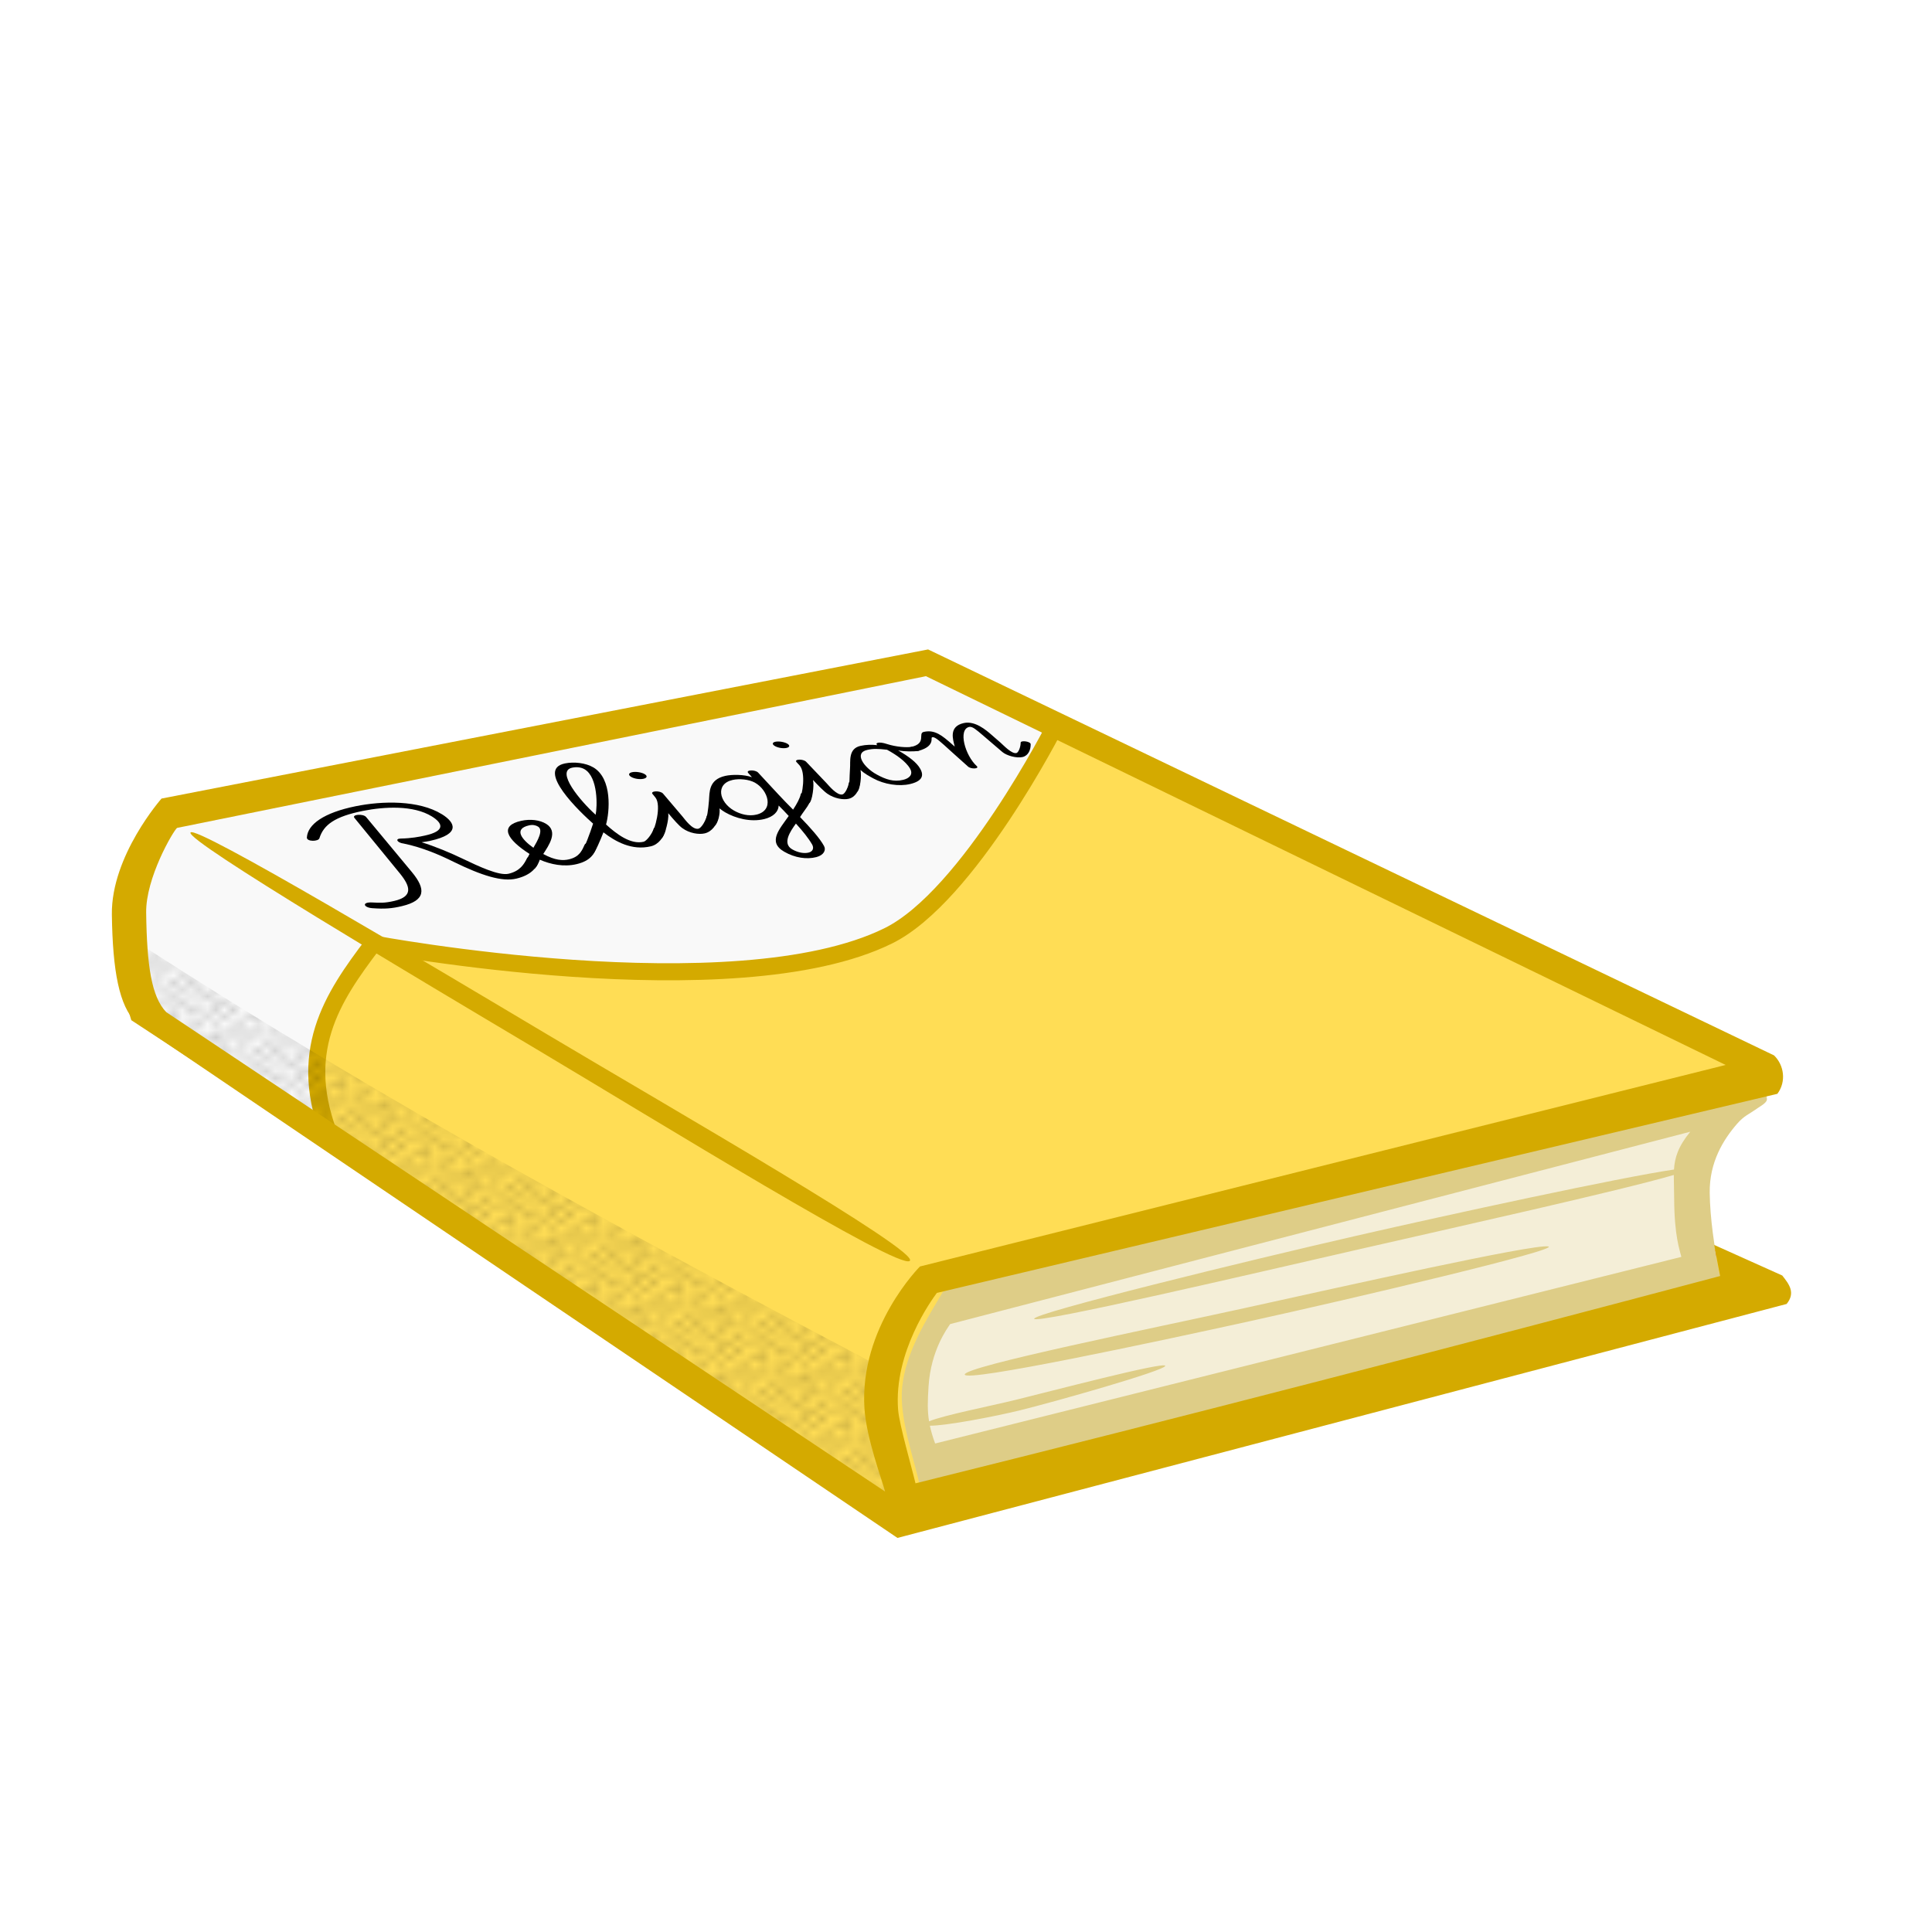 <?xml version="1.0" encoding="UTF-8" standalone="no"?>
<!-- Created with Inkscape (http://www.inkscape.org/) -->

<svg
   width="30mm"
   height="30mm"
   viewBox="0 0 106.299 106.299"
   id="svg2"
   version="1.1"
   inkscape:version="1.1 (c4e8f9ed74, 2021-05-24)"
   sodipodi:docname="Buch-Religion.svg"
   xmlns:inkscape="http://www.inkscape.org/namespaces/inkscape"
   xmlns:sodipodi="http://sodipodi.sourceforge.net/DTD/sodipodi-0.dtd"
   xmlns:xlink="http://www.w3.org/1999/xlink"
   xmlns="http://www.w3.org/2000/svg"
   xmlns:svg="http://www.w3.org/2000/svg"
   xmlns:rdf="http://www.w3.org/1999/02/22-rdf-syntax-ns#"
   xmlns:cc="http://creativecommons.org/ns#"
   xmlns:dc="http://purl.org/dc/elements/1.1/">
  <title
     id="title4138">books - coloured</title>
  <defs
     id="defs4">
    <inkscape:path-effect
       effect="perspective-envelope"
       up_left_point="23.017,11.51"
       up_right_point="60.415,3.863"
       down_left_point="33.588,18.467"
       down_right_point="70.223,8.967"
       id="path-effect53657"
       is_visible="true"
       lpeversion="1"
       deform_type="perspective"
       horizontal_mirror="false"
       vertical_mirror="false"
       overflow_perspective="false" />
    <inkscape:path-effect
       effect="perspective-envelope"
       up_left_point="6.286,21.042"
       up_right_point="44.903,13.128"
       down_left_point="14.694,26.209"
       down_right_point="50.661,16.037"
       id="path-effect34913"
       is_visible="true"
       lpeversion="1"
       deform_type="perspective"
       horizontal_mirror="false"
       vertical_mirror="false"
       overflow_perspective="false" />
    <inkscape:path-effect
       effect="perspective-envelope"
       up_left_point="29.283,12.204"
       up_right_point="65.575,4.515"
       down_left_point="36.271,16.664"
       down_right_point="71.731,8.208"
       id="path-effect18411"
       is_visible="true"
       lpeversion="1"
       deform_type="perspective"
       horizontal_mirror="false"
       vertical_mirror="false"
       overflow_perspective="false" />
    <inkscape:path-effect
       effect="perspective-envelope"
       up_left_point="23.571,16.787"
       up_right_point="60.121,8.604"
       down_left_point="30.42,21.258"
       down_right_point="65.832,12.423"
       id="path-effect11032"
       is_visible="true"
       lpeversion="1"
       deform_type="perspective"
       horizontal_mirror="false"
       vertical_mirror="false"
       overflow_perspective="false" />
    <pattern
       inkscape:collect="always"
       xlink:href="#Polkadots-large"
       id="pattern5808"
       patternTransform="matrix(0.463,0,0,0.375,-3.055,31.424)" />
    <pattern
       inkscape:stockid="Polka dots, large"
       id="Polkadots-large"
       patternTransform="translate(0,0) scale(10,10)"
       height="10"
       width="10"
       patternUnits="userSpaceOnUse"
       inkscape:collect="always">
      <circle
         id="circle5498"
         r="0.45"
         cy="0.810"
         cx="2.567"
         style="fill:black;stroke:none" />
      <circle
         id="circle5500"
         r="0.45"
         cy="2.33"
         cx="3.048"
         style="fill:black;stroke:none" />
      <circle
         id="circle5502"
         r="0.45"
         cy="2.415"
         cx="4.418"
         style="fill:black;stroke:none" />
      <circle
         id="circle5504"
         r="0.45"
         cy="3.029"
         cx="1.844"
         style="fill:black;stroke:none" />
      <circle
         id="circle5506"
         r="0.45"
         cy="1.363"
         cx="6.08"
         style="fill:black;stroke:none" />
      <circle
         id="circle5508"
         r="0.45"
         cy="4.413"
         cx="5.819"
         style="fill:black;stroke:none" />
      <circle
         id="circle5510"
         r="0.45"
         cy="4.048"
         cx="4.305"
         style="fill:black;stroke:none" />
      <circle
         id="circle5512"
         r="0.45"
         cy="3.045"
         cx="5.541"
         style="fill:black;stroke:none" />
      <circle
         id="circle5514"
         r="0.45"
         cy="5.527"
         cx="4.785"
         style="fill:black;stroke:none" />
      <circle
         id="circle5516"
         r="0.45"
         cy="5.184"
         cx="2.667"
         style="fill:black;stroke:none" />
      <circle
         id="circle5518"
         r="0.45"
         cy="1.448"
         cx="7.965"
         style="fill:black;stroke:none" />
      <circle
         id="circle5520"
         r="0.45"
         cy="5.049"
         cx="7.047"
         style="fill:black;stroke:none" />
      <circle
         id="circle5522"
         r="0.45"
         cy="0.895"
         cx="4.340"
         style="fill:black;stroke:none" />
      <circle
         id="circle5524"
         r="0.45"
         cy="0.340"
         cx="7.125"
         style="fill:black;stroke:none" />
      <circle
         id="circle5526"
         r="0.45"
         cy="1.049"
         cx="9.553"
         style="fill:black;stroke:none" />
      <circle
         id="circle5528"
         r="0.45"
         cy="2.689"
         cx="7.006"
         style="fill:black;stroke:none" />
      <circle
         id="circle5530"
         r="0.45"
         cy="2.689"
         cx="8.909"
         style="fill:black;stroke:none" />
      <circle
         id="circle5532"
         r="0.45"
         cy="4.407"
         cx="9.315"
         style="fill:black;stroke:none" />
      <circle
         id="circle5534"
         r="0.45"
         cy="3.870"
         cx="7.820"
         style="fill:black;stroke:none" />
      <circle
         id="circle5536"
         r="0.45"
         cy="5.948"
         cx="8.270"
         style="fill:black;stroke:none" />
      <circle
         id="circle5538"
         r="0.45"
         cy="7.428"
         cx="7.973"
         style="fill:black;stroke:none" />
      <circle
         id="circle5540"
         r="0.45"
         cy="8.072"
         cx="9.342"
         style="fill:black;stroke:none" />
      <circle
         id="circle5542"
         r="0.45"
         cy="9.315"
         cx="8.206"
         style="fill:black;stroke:none" />
      <circle
         id="circle5544"
         r="0.45"
         cy="9.475"
         cx="9.682"
         style="fill:black;stroke:none" />
      <circle
         id="circle5546"
         r="0.45"
         cy="6.186"
         cx="9.688"
         style="fill:black;stroke:none" />
      <circle
         id="circle5548"
         r="0.45"
         cy="6.296"
         cx="3.379"
         style="fill:black;stroke:none" />
      <circle
         id="circle5550"
         r="0.45"
         cy="8.204"
         cx="2.871"
         style="fill:black;stroke:none" />
      <circle
         id="circle5552"
         r="0.45"
         cy="8.719"
         cx="4.59"
         style="fill:black;stroke:none" />
      <circle
         id="circle5554"
         r="0.45"
         cy="9.671"
         cx="3.181"
         style="fill:black;stroke:none" />
      <circle
         id="circle5556"
         r="0.45"
         cy="7.315"
         cx="5.734"
         style="fill:black;stroke:none" />
      <circle
         id="circle5558"
         r="0.45"
         cy="6.513"
         cx="6.707"
         style="fill:black;stroke:none" />
      <circle
         id="circle5560"
         r="0.45"
         cy="9.670"
         cx="5.730"
         style="fill:black;stroke:none" />
      <circle
         id="circle5562"
         r="0.45"
         cy="8.373"
         cx="6.535"
         style="fill:black;stroke:none" />
      <circle
         id="circle5564"
         r="0.45"
         cy="7.154"
         cx="4.37"
         style="fill:black;stroke:none" />
      <circle
         id="circle5566"
         r="0.45"
         cy="7.25"
         cx="0.622"
         style="fill:black;stroke:none" />
      <circle
         id="circle5568"
         r="0.45"
         cy="5.679"
         cx="0.831"
         style="fill:black;stroke:none" />
      <circle
         id="circle5570"
         r="0.45"
         cy="8.519"
         cx="1.257"
         style="fill:black;stroke:none" />
      <circle
         id="circle5572"
         r="0.45"
         cy="6.877"
         cx="1.989"
         style="fill:black;stroke:none" />
      <circle
         id="circle5574"
         r="0.45"
         cy="3.181"
         cx="0.374"
         style="fill:black;stroke:none" />
      <circle
         id="circle5576"
         r="0.45"
         cy="1.664"
         cx="1.166"
         style="fill:black;stroke:none" />
      <circle
         id="circle5578"
         r="0.45"
         cy="0.093"
         cx="1.151"
         style="fill:black;stroke:none" />
      <circle
         id="circle5580"
         r="0.45"
         cy="10.093"
         cx="1.151"
         style="fill:black;stroke:none" />
      <circle
         id="circle5582"
         r="0.45"
         cy="4.451"
         cx="1.302"
         style="fill:black;stroke:none" />
      <circle
         id="circle5584"
         r="0.45"
         cy="3.763"
         cx="3.047"
         style="fill:black;stroke:none" />
    </pattern>
  </defs>
  <sodipodi:namedview
     id="base"
     pagecolor="#ffffff"
     bordercolor="#666666"
     borderopacity="1.0"
     inkscape:pageopacity="0.0"
     inkscape:pageshadow="2"
     inkscape:zoom="8.8805924"
     inkscape:cx="53.149607"
     inkscape:cy="53.149607"
     inkscape:document-units="mm"
     inkscape:current-layer="layer2"
     showgrid="false"
     borderlayer="true"
     inkscape:window-width="1773"
     inkscape:window-height="1299"
     inkscape:window-x="469"
     inkscape:window-y="44"
     inkscape:window-maximized="0"
     inkscape:snap-global="false"
     showguides="false"
     fit-margin-top="1"
     fit-margin-right="1"
     fit-margin-bottom="1"
     fit-margin-left="1"
     inkscape:pagecheckerboard="0" />
  <g
     inkscape:groupmode="layer"
     id="layer2"
     inkscape:label="Ebene 2"
     transform="translate(-1.034,-1.543)">
    <g
       id="g1669">
      <path
         sodipodi:nodetypes="ccccccccc"
         inkscape:connector-curvature="0"
         id="path4323"
         d="M 51.922,37.844 10.91,45.976 C 7.911,48.874 6.843,52.508 8.789,57.29 l 41.631,27.754 48.348,-12.198 -4.243,-3.005 -0.354,-4.596 3.889,-5.303 z"
         style="fill:#ffdd55;fill-rule:evenodd;stroke:#ff6600;stroke-width:0.291;stroke-linecap:butt;stroke-linejoin:miter;stroke-miterlimit:4;stroke-dasharray:none;stroke-opacity:1" />
      <path
         style="fill:#f9f9f9;stroke:#d4aa00;stroke-width:0.938px;stroke-linecap:butt;stroke-linejoin:miter;stroke-opacity:1"
         d="m 19.3,64.359 c -2.045,-4.914 0.024,-7.937 2.257,-10.884 0,0 19.866,3.733 28.345,-0.44 4.42,-2.175 9.197,-11.568 9.197,-11.568 l -7.007,-3.503 -41.798,8.437 c 0,0 -2.239,3.608 -2.502,5.651 -0.229,1.783 0.865,5.323 0.865,5.323 z"
         id="path1256"
         sodipodi:nodetypes="ccscccscc" />
      <path
         sodipodi:nodetypes="cccccc"
         inkscape:connector-curvature="0"
         id="path4327"
         d="M 8.612,53.401 C 22.224,62.219 35.836,69.538 49.447,76.735 L 51.127,84.867 48.298,83.983 8.435,57.024 Z"
         style="opacity:0.283;fill:url(#pattern5808);fill-opacity:1;fill-rule:evenodd;stroke:none;stroke-width:0.291;stroke-linecap:butt;stroke-linejoin:miter;stroke-miterlimit:4;stroke-dasharray:none;stroke-opacity:1" />
      <path
         sodipodi:nodetypes="cccccc"
         inkscape:connector-curvature="0"
         id="path6264"
         d="M 53.094,73.446 95.609,62.839 c -1.828,4.034 -1.04,5.779 -1.149,8.309 L 52.033,82.462 51.238,78.484 Z"
         style="fill:#f4eed7;fill-rule:evenodd;stroke:#000000;stroke-width:0.291;stroke-linecap:butt;stroke-linejoin:miter;stroke-miterlimit:4;stroke-dasharray:none;stroke-opacity:1" />
      <path
         sodipodi:nodetypes="cccsccsssccscsssscscccscscsccssscss"
         inkscape:connector-curvature="0"
         id="path4179"
         d="m 97.913,61.623 c -0.139,0.016 -0.289,0.084 -0.367,0.104 L 52.935,72.584 c -1.035,1.718 -2.066,3.419 -2.262,5.264 -0.184,1.733 0.681,4.012 0.992,5.545 l 44.016,-11.562 c -0.335,-1.709 -0.559,-3.272 -0.578,-4.658 -0.023,-1.687 0.75,-2.931 1.51,-3.803 0.38,-0.436 0.67,-0.535 0.969,-0.75 0.25,-0.179 0.539,-0.324 0.641,-0.496 0.047,-0.081 0.029,-0.143 -0.002,-0.297 -0.037,-0.184 -0.167,-0.219 -0.307,-0.203 z m -3.881,2.188 c -0.676,0.827 -0.854,1.438 -0.895,2.08 -2.949,0.43 -12.367,2.475 -17.479,3.645 -5.944,1.36 -17.812,4.263 -17.723,4.568 0.09,0.306 12.009,-2.482 17.979,-3.848 5.102,-1.167 14.285,-3.208 17.213,-4.066 -0.001,0.383 0.018,0.785 0.02,1.271 0.008,2.119 0.311,2.856 0.395,3.236 L 52.486,80.965 c -0.141,-0.38 -0.227,-0.688 -0.291,-0.979 0.874,0.007 3.546,-0.5 4.971,-0.85 1.85,-0.454 8.005,-2.194 7.979,-2.445 -0.027,-0.251 -6.318,1.404 -8.223,1.871 -1.399,0.343 -3.967,0.847 -4.77,1.182 -0.095,-0.569 -0.082,-1.096 -0.029,-1.924 0.127,-1.995 1.039,-3.198 1.189,-3.426 z m -24.48,9.695 c -5.182,1.138 -15.462,3.218 -15.438,3.664 0.024,0.446 10.469,-1.788 15.65,-2.926 5.754,-1.264 17.264,-3.98 16.446,-4.122 -0.818,-0.143 -11.266,2.199 -16.659,3.384 z"
         style="color:#000000;font-style:normal;font-variant:normal;font-weight:normal;font-stretch:normal;font-size:medium;line-height:normal;font-family:sans-serif;text-indent:0;text-align:start;text-decoration:none;text-decoration-line:none;text-decoration-style:solid;text-decoration-color:#000000;letter-spacing:normal;word-spacing:normal;text-transform:none;writing-mode:lr-tb;direction:ltr;baseline-shift:baseline;text-anchor:start;white-space:normal;clip-rule:nonzero;display:inline;overflow:visible;visibility:visible;isolation:auto;mix-blend-mode:normal;color-interpolation:sRGB;color-interpolation-filters:linearRGB;solid-color:#000000;solid-opacity:1;fill:#decd87;fill-opacity:1;fill-rule:evenodd;stroke:none;stroke-width:1px;stroke-linecap:butt;stroke-linejoin:miter;stroke-miterlimit:4;stroke-dasharray:none;stroke-dashoffset:0;stroke-opacity:1;color-rendering:auto;image-rendering:auto;shape-rendering:auto;text-rendering:auto;enable-background:accumulate" />
      <path
         id="path4171"
         d="M 52.097,37.275 9.921,45.48 c 0,0 -2.776,3.145 -2.732,6.383 0.043,3.148 0.413,5.018 1.314,5.92 1.314,0.916 41.91,28.377 41.91,28.377 L 99.335,73.287 c 0.504,-0.62 0.133,-1.093 -0.242,-1.566 l -3.744,-1.682 0.326,1.711 c -14.414,3.826 -29.634,7.774 -44.27,11.406 -0.199,-0.848 -0.892,-3.22 -0.957,-4.049 -0.249,-3.166 1.856,-6.06 2.133,-6.428 L 98.826,61.725 c 0.506,-0.681 0.362,-1.582 -0.182,-2.113 z m -0.119,1.471 44.002,21.391 -44.33,11.088 c 0,0 -3.345,3.345 -3.053,7.818 0.107,1.64 0.973,3.941 1.133,4.564 l -39.549,-26.375 c -0.808,-0.838 -1.066,-2.537 -1.105,-5.477 -0.026,-1.902 1.471,-4.462 1.697,-4.66 z m -40.463,8.604 c -0.232,0.471 12.561,8.063 18.969,11.879 6.783,4.04 19.998,12.201 20.605,11.689 0.607,-0.511 -13.192,-8.439 -19.916,-12.443 -6.467,-3.851 -19.426,-11.596 -19.658,-11.125 z"
         style="color:#000000;font-style:normal;font-variant:normal;font-weight:normal;font-stretch:normal;font-size:medium;line-height:normal;font-family:sans-serif;text-indent:0;text-align:start;text-decoration:none;text-decoration-line:none;text-decoration-style:solid;text-decoration-color:#000000;letter-spacing:normal;word-spacing:normal;text-transform:none;writing-mode:lr-tb;direction:ltr;baseline-shift:baseline;text-anchor:start;white-space:normal;clip-rule:nonzero;display:inline;overflow:visible;visibility:visible;isolation:auto;mix-blend-mode:normal;color-interpolation:sRGB;color-interpolation-filters:linearRGB;solid-color:#000000;solid-opacity:1;fill:#d4aa00;fill-opacity:1;fill-rule:evenodd;stroke:none;stroke-width:2.126;stroke-linecap:butt;stroke-linejoin:miter;stroke-miterlimit:4;stroke-dasharray:none;stroke-dashoffset:0;stroke-opacity:1;color-rendering:auto;image-rendering:auto;shape-rendering:auto;text-rendering:auto;enable-background:accumulate"
         inkscape:connector-curvature="0"
         sodipodi:nodetypes="ccscccccccscccccccsccsccsssss" />
    </g>
    <g
       aria-label="Religion"
       id="text39174"
       style="font-size:12.5px;line-height:1.25;font-family:LA;-inkscape-font-specification:LA;word-spacing:0px;stroke-width:0.938"
       transform="translate(-8.365,35.609)"
       inkscape:path-effect="#path-effect53657">
      <path
         d="m 33.711,10.733 c -1.258,-0.78 -3.274,-0.74 -4.749,-0.439 -1.732,0.354 -2.635,0.991 -2.678,1.716 -0.021,0.241 0.641,0.235 0.691,0.039 0.232,-0.741 0.855,-1.19 2.392,-1.499 1.18,-0.236 2.78,-0.326 3.798,0.307 0.586,0.365 0.769,0.796 -0.385,1.049 -0.318,0.07 -0.74,0.153 -1.332,0.165 -0.334,0.005 -0.189,0.235 0.165,0.276 1.015,0.208 1.98,0.624 2.742,1.003 1.549,0.76 2.673,1.113 3.457,0.925 0.84,-0.202 1.123,-0.621 1.269,-1.02 0.083,-0.218 -0.597,-0.282 -0.682,-0.107 -0.166,0.333 -0.381,0.708 -1.016,0.859 -0.535,0.127 -1.688,-0.427 -2.509,-0.818 -0.691,-0.333 -1.541,-0.688 -2.277,-0.914 0.179,-0.023 0.335,-0.049 0.481,-0.081 1.676,-0.37 1.369,-1.006 0.636,-1.461 z m -4.168,0.154 c -0.163,-0.194 -0.798,-0.144 -0.645,0.045 l 2.511,3.068 c 0.586,0.727 0.71,1.259 -0.308,1.501 -0.535,0.127 -0.797,0.107 -1.214,0.087 -0.608,-0.031 -0.485,0.281 -0.005,0.314 0.678,0.051 1.076,0.02 1.639,-0.115 1.294,-0.311 1.321,-0.925 0.544,-1.866 z"
         id="path53622"
         inkscape:original-d="m 39.312323,10.534023 c 0,-1.6250001 -1.5,-2.2125001 -2.8875,-2.2125001 -1.6,0 -2.9,0.6875 -3.6875,1.7625001 -0.2625,0.35 0.1875,0.55 0.425,0.275 0.9375,-1.0375001 1.85,-1.5250001 3.2625,-1.5125001 1.1,0.0125 2.35,0.3875 2.35,1.7000001 0,0.75 -0.3625,1.4625 -1.4625,1.4625 -0.3,0 -0.6875,-0.0125 -1.1125,-0.1875 -0.2375,-0.1 -0.3875,0.2875 -0.1875,0.4625 0.475,0.6375 0.6875,1.5625 0.8,2.3625 0.2375,1.6 0.625,2.475 1.375,2.475 0.8125,0 1.4875,-0.5 2.05,-1.025 0.3125,-0.2875 -0.1,-0.6125 -0.3625,-0.3875 -0.5,0.425 -1.075,0.8875 -1.6875,0.8875 -0.5125,0 -0.7,-1.175 -0.8375,-2.0125 -0.1125,-0.7125 -0.3125,-1.5125 -0.575,-2.0875 0.15,0.025 0.2875,0.0375 0.425,0.0375 1.6,0 2.1125,-1.0625 2.1125,-2 z m -3.1375,-1.1125001 c 0.1,-0.35 -0.4,-0.475 -0.5,-0.1375 l -1.5625,5.3250001 c -0.3625,1.2125 -0.825,1.9875 -1.7375,1.9875 -0.475,0 -0.625,-0.1125 -0.875,-0.275 -0.3625,-0.2375 -0.5875,0.225 -0.3125,0.425 0.3875,0.2875 0.675,0.375 1.175,0.375 1.1625,0 1.8125,-0.8375 2.275,-2.4125 z" />
      <path
         d="m 39.005,11.416 c 0.307,0.187 -0.033,0.782 -0.258,1.163 -0.665,-0.472 -1.095,-1.042 -0.233,-1.235 0.199,-0.044 0.362,-0.007 0.491,0.071 z m -0.472,1.503 c -0.126,0.236 -0.197,0.443 -0.316,0.61 -0.11,0.174 0.478,0.341 0.635,0.163 0.1,-0.102 0.171,-0.276 0.245,-0.458 0.594,0.258 1.322,0.415 2.036,0.243 0.769,-0.185 0.978,-0.579 1.103,-0.966 0.072,-0.211 -0.591,-0.275 -0.667,-0.106 -0.148,0.323 -0.28,0.671 -0.864,0.81 -0.325,0.077 -0.758,0.068 -1.416,-0.294 0.287,-0.45 0.858,-1.235 0.154,-1.662 -0.345,-0.209 -0.858,-0.275 -1.367,-0.163 -1.216,0.269 -0.808,1.009 0.458,1.821 z"
         id="path53624"
         inkscape:original-d="m 42.362319,13.346523 c 0,0.3875 -0.9625,1.1625 -1.575,1.65 0.075,-0.925 0.4375,-1.925 1.3,-1.925 0.2,0 0.275,0.1125 0.275,0.275 z m -2.125,2.075 c -0.3625,0.3 -0.65,0.575 -0.925,0.775 -0.275,0.2125 -0.05,0.65 0.2625,0.45 0.1875,-0.1125 0.4375,-0.3375 0.7,-0.575 0.125,0.575 0.4625,1.05 1.175,1.05 0.775,0 1.4,-0.5 1.9625,-1.025 0.3125,-0.2875 -0.1,-0.6125 -0.3625,-0.3875 -0.5,0.425 -1.0125,0.8875 -1.6,0.8875 -0.325,0 -0.625,-0.1625 -0.675,-0.9125 0.7375,-0.5625 2.1,-1.5375 2.1,-2.425 0,-0.4375 -0.3,-0.7125 -0.8125,-0.7125 -1.2125,0 -1.7875,1.25 -1.825,2.875 z" />
      <path
         d="M 42.037,8.152 C 41.629,7.913 40.994,7.834 40.483,7.938 c -1.648,0.337 0.86,2.702 1.548,3.312 -0.179,0.553 -0.457,1.324 -0.634,1.527 -0.132,0.16 0.455,0.329 0.623,0.16 0.136,-0.135 0.407,-0.758 0.58,-1.207 0.66,0.506 1.565,1.019 2.614,0.767 0.425,-0.102 0.701,-0.504 0.803,-0.877 0.06,-0.204 -0.594,-0.264 -0.648,-0.104 -0.094,0.312 -0.404,0.695 -0.558,0.731 -0.726,0.173 -1.512,-0.447 -2.067,-0.947 0.19,-0.677 0.363,-2.523 -0.707,-3.149 z m 0.134,2.61 c -0.847,-0.758 -2.215,-2.399 -1.29,-2.59 0.244,-0.05 0.49,-0.026 0.68,0.086 0.755,0.443 0.702,2.073 0.61,2.504 z"
         id="path53626"
         inkscape:original-d="m 48.899798,9.2090229 c 0,-0.5375 -0.4,-0.8875 -0.95,-0.8875 -1.75,0 -2.875,4.6375001 -3.125,5.8125001 -0.825,0.775 -1.975,1.825 -2.35,2.0625 -0.2875,0.1875 -0.0625,0.6375 0.2625,0.45 0.2625,-0.15 1.225,-0.975 1.9125,-1.5875 -0.1375,0.9875 -0.1,2.0625 1,2.0625 0.45,0 1.175,-0.5 1.7375,-1.025 0.3125,-0.2875 -0.1125,-0.6125 -0.3625,-0.3875 -0.475,0.4375 -1.2,0.9 -1.3625,0.9 -0.7625,0 -0.575,-1.2 -0.3625,-2.15 1.0125,-0.975 3.6,-3.85 3.6,-5.2500001 z m -3.35,4.2250001 c 0.325,-1.475 1.4125,-4.5875001 2.4,-4.5875001 0.2625,0 0.425,0.125 0.425,0.375 0,0.9875001 -2.2,3.5750001 -2.825,4.2125001 z" />
      <path
         d="m 48.92,10.935 c 0.05,-0.198 -0.588,-0.258 -0.633,-0.102 -0.079,0.303 -0.309,0.661 -0.457,0.696 -0.331,0.079 -0.748,-0.512 -0.884,-0.675 L 45.88,9.599 C 45.72,9.416 45.162,9.446 45.301,9.618 l 0.158,0.193 c 0.352,0.436 -0.03,1.798 -0.237,2.063 -0.12,0.153 0.455,0.318 0.608,0.156 0.154,-0.17 0.38,-0.981 0.338,-1.352 0.288,0.346 0.6,0.699 0.777,0.822 0.383,0.281 0.909,0.363 1.229,0.286 0.409,-0.098 0.662,-0.488 0.747,-0.851 z M 44.864,8.524 C 44.692,8.425 44.379,8.377 44.176,8.421 c -0.204,0.043 -0.219,0.161 -0.046,0.261 0.173,0.101 0.467,0.145 0.67,0.101 0.203,-0.044 0.237,-0.158 0.065,-0.258 z"
         id="path53628"
         inkscape:original-d="m 50.574784,16.096523 c 0.3125,-0.2875 -0.1125,-0.6125 -0.3625,-0.3875 -0.475,0.4375 -1.1375,0.9 -1.3,0.9 -0.3625,0 0.1,-1.05 0.2125,-1.35 l 0.8625,-2.35 c 0.125,-0.35 -0.3625,-0.5 -0.4875,-0.175 l -0.1375,0.3625 c -0.3125,0.8125 -2.4125,2.775 -2.9125,3.1 -0.2875,0.1875 -0.0625,0.6375 0.2625,0.45 0.3375,-0.2 1.575,-1.35 2.0375,-1.9375 -0.2375,0.6375 -0.4625,1.2875 -0.4875,1.5375 -0.075,0.5625 0.225,0.875 0.575,0.875 0.45,0 1.175,-0.5 1.7375,-1.025 z m 0.0875,-5.2875 c 0,-0.225 -0.1875,-0.4125 -0.4125,-0.4125 -0.225,0 -0.4,0.1875 -0.4,0.4125 0,0.225 0.175,0.4 0.4,0.4 0.225,0 0.4125,-0.175 0.4125,-0.4 z" />
      <path
         d="m 51.438,11.002 c 0.521,-0.125 0.793,-0.416 0.804,-0.747 0.181,0.18 0.372,0.375 0.553,0.574 -0.5,0.718 -1.181,1.427 -0.252,1.964 0.596,0.345 1.247,0.435 1.771,0.299 0.413,-0.107 0.547,-0.389 0.422,-0.612 -0.227,-0.422 -0.755,-1.012 -1.318,-1.592 0.332,-0.514 0.517,-0.63 0.649,-1.167 0.044,-0.182 -0.575,-0.248 -0.608,-0.1 -0.051,0.239 -0.209,0.53 -0.424,0.86 C 52.73,10.172 52.445,9.883 52.22,9.637 L 51.111,8.443 C 50.947,8.268 50.419,8.294 50.563,8.459 l 0.209,0.235 C 50.325,8.542 49.682,8.54 49.306,8.623 48.374,8.829 48.443,9.541 48.406,9.989 c -0.046,0.512 -0.087,0.917 -0.237,1.188 -0.079,0.158 0.475,0.314 0.597,0.153 0.146,-0.182 0.263,-0.623 0.22,-0.918 0.097,0.074 0.193,0.147 0.312,0.216 0.567,0.327 1.396,0.552 2.141,0.373 z m 1.752,0.244 c 0.368,0.403 0.696,0.811 0.895,1.156 0.113,0.208 0.027,0.384 -0.191,0.44 -0.24,0.062 -0.58,0.012 -0.908,-0.177 -0.562,-0.324 -0.107,-0.988 0.205,-1.419 z m -2.248,-2.246 c 0.721,0.408 1.075,1.517 0.078,1.754 -0.427,0.102 -0.881,-0.017 -1.239,-0.223 -0.82,-0.471 -1.032,-1.47 -0.068,-1.685 0.354,-0.079 0.889,-0.038 1.229,0.154 z"
         id="path53630"
         inkscape:original-d="m 52.499768,17.121523 c 0.6,0 1.2375,-0.35 1.725,-0.8625 -0.1125,0.35 -0.2375,0.725 -0.375,1.1 -1.425,0.9125 -2.95,1.725 -2.95,2.8625 0,0.725 0.3875,1.1 0.9875,1.1 0.475,0 0.975,-0.3625 1.1875,-0.7375 0.4125,-0.7125 0.825,-1.8 1.2,-2.9 1.025,-0.675 1.35,-0.7875 2.2625,-1.5875 0.3125,-0.275 -0.1125,-0.6125 -0.3625,-0.3875 -0.4,0.3625 -0.9625,0.7625 -1.625,1.2 0.2,-0.6 0.3875,-1.1625 0.5625,-1.6375 l 0.85,-2.35 c 0.125,-0.35 -0.3625,-0.5 -0.4875,-0.175 l -0.175,0.4625 c -0.15,-0.4125 -0.6875,-0.65 -1.125,-0.65 -1.075,0 -2.0375,1.175 -2.7,1.875 -0.75,0.7875 -1.3375,1.4 -1.825,1.7625 -0.275,0.2125 -0.05,0.65 0.2625,0.45 0.3625,-0.225 1.0625,-0.8625 1.4375,-1.3375 -0.025,0.15 -0.05,0.3 -0.05,0.45 0,0.7125 0.35,1.3625 1.2,1.3625 z m 1.075,1.025 c -0.275,0.75 -0.5875,1.4875 -0.9125,2.075 -0.2,0.35 -0.5125,0.575 -0.7625,0.575 -0.275,0 -0.475,-0.2 -0.475,-0.6 0,-0.6875 1.2875,-1.5125 2.15,-2.05 z m 1.4125,-4.375 c 0,0.925 -1.325,2.8125 -2.475,2.8125 -0.4875,0 -0.6875,-0.35 -0.6875,-0.8 0,-1.0375 1.25,-2.7125 2.3625,-2.7125 0.4125,0 0.8,0.2625 0.8,0.7 z" />
      <path
         d="M 56.698,9.101 C 56.724,8.919 56.129,8.859 56.103,9.003 56.06,9.283 55.884,9.612 55.751,9.644 55.454,9.714 55.009,9.166 54.867,9.015 l -1.113,-1.167 c -0.166,-0.171 -0.679,-0.146 -0.532,0.014 l 0.165,0.179 c 0.37,0.405 0.158,1.662 -0.006,1.905 -0.094,0.141 0.452,0.297 0.576,0.148 0.125,-0.156 0.25,-0.903 0.173,-1.247 0.301,0.322 0.625,0.649 0.801,0.764 0.382,0.262 0.875,0.341 1.162,0.272 0.367,-0.088 0.561,-0.447 0.603,-0.782 z M 52.707,6.846 c -0.17,-0.094 -0.463,-0.139 -0.647,-0.1 -0.184,0.039 -0.186,0.148 -0.016,0.242 0.17,0.094 0.446,0.137 0.629,0.097 0.183,-0.039 0.203,-0.145 0.033,-0.239 z"
         id="path53632"
         inkscape:original-d="m 59.749751,16.096523 c 0.3125,-0.2875 -0.1125,-0.6125 -0.3625,-0.3875 -0.475,0.4375 -1.1375,0.9 -1.3,0.9 -0.3625,0 0.1,-1.05 0.2125,-1.35 l 0.8625,-2.35 c 0.125,-0.35 -0.3625,-0.5 -0.4875,-0.175 l -0.1375,0.3625 c -0.3125,0.8125 -2.4125,2.775 -2.9125,3.1 -0.2875,0.1875 -0.0625,0.6375 0.2625,0.45 0.3375,-0.2 1.575,-1.35 2.0375,-1.9375 -0.2375,0.6375 -0.4625,1.2875 -0.4875,1.5375 -0.075,0.5625 0.225,0.875 0.575,0.875 0.45,0 1.175,-0.5 1.7375,-1.025 z m 0.0875,-5.2875 c 0,-0.225 -0.1875,-0.4125 -0.4125,-0.4125 -0.225,0 -0.4,0.1875 -0.4,0.4125 0,0.225 0.175,0.4 0.4,0.4 0.225,0 0.4125,-0.175 0.4125,-0.4 z" />
      <path
         d="m 58.202,7.184 c 0.467,0.252 1.032,0.631 1.264,1.032 0.195,0.331 -0.036,0.545 -0.377,0.626 -0.519,0.124 -0.95,-0.019 -1.455,-0.296 -0.716,-0.392 -1.264,-1.185 -0.52,-1.351 0.33,-0.074 0.571,-0.069 1.088,-0.011 z m 1.813,1.023 c -0.176,-0.302 -0.561,-0.62 -1.201,-0.986 0.362,0.071 0.895,0.066 1.103,0.026 0.283,-0.057 -0.116,-0.264 -0.381,-0.219 -0.237,0.039 -0.807,0.015 -1.359,-0.165 -0.418,-0.138 -0.659,-0.056 -0.508,0.07 -0.306,-0.033 -0.614,-0.03 -0.925,0.039 -0.695,0.154 -0.541,0.876 -0.578,1.257 -0.042,0.509 0.013,0.856 -0.138,1.092 -0.087,0.137 0.45,0.29 0.566,0.145 0.126,-0.162 0.218,-0.82 0.151,-1.167 0.21,0.193 0.472,0.336 0.706,0.464 0.595,0.326 1.411,0.455 2.029,0.307 0.65,-0.156 0.781,-0.454 0.535,-0.863 z"
         id="path53634"
         inkscape:original-d="m 64.237233,13.471523 c 0,0.6125 -0.125,1.475 -0.5875,2.2375 -0.375,0.625 -0.9375,0.8875 -1.375,0.8875 -0.6625,0 -0.8125,-0.4 -0.8125,-1.05 0,-0.925 0.8125,-2.475 1.7625,-2.475 0.425,0 0.6375,0.1 1.0125,0.4 z m -0.075,2.4375 c 0.35,-0.575 0.5375,-1.2625 0.575,-2.1375 0.2125,0.2625 0.7125,0.4625 0.975,0.475 0.3625,0.0125 0.35,-0.5 0.025,-0.525 -0.2875,-0.025 -0.775,-0.2875 -0.975,-0.8125 -0.15,-0.4 -0.5125,-0.35 -0.5875,-0.075 -0.225,-0.175 -0.5125,-0.2875 -0.9125,-0.2875 -0.8875,0 -1.9375,1.2875 -2.5875,1.9125 -0.85,0.825 -1.35,1.4125 -1.85,1.7375 -0.2875,0.1875 -0.0625,0.6375 0.2625,0.45 0.3625,-0.2125 1.4875,-1.25 1.9875,-1.85 -0.125,0.4 -0.125,0.7375 -0.125,1.0375 0,0.7625 0.5125,1.2875 1.3,1.2875 0.8375,0 1.45,-0.4375 1.9125,-1.2125 z" />
      <path
         d="M 62.43,5.716 C 61.571,5.905 61.839,6.637 61.929,7.012 61.486,6.617 61.258,6.433 61.041,6.319 60.759,6.169 60.508,6.14 60.222,6.204 c -0.335,0.074 0.179,0.63 -0.685,0.825 -0.265,0.06 0.154,0.27 0.4,0.214 0.151,-0.034 0.47,-0.143 0.617,-0.336 0.173,-0.226 0.048,-0.39 0.14,-0.411 0.157,-0.035 0.444,0.243 1.042,0.786 l 0.919,0.824 c 0.169,0.162 0.646,0.129 0.487,-0.019 -0.649,-0.593 -1.04,-2.018 -0.418,-2.157 0.179,-0.04 0.4,0.163 0.755,0.463 L 64.549,7.309 c 0.227,0.195 0.781,0.356 1.112,0.277 0.32,-0.077 0.45,-0.4 0.445,-0.702 6.85e-4,-0.165 -0.544,-0.224 -0.549,-0.094 -0.003,0.253 -0.12,0.549 -0.236,0.577 C 65.062,7.428 64.6,6.927 64.444,6.791 L 63.958,6.368 C 63.658,6.105 63.046,5.58 62.43,5.716 Z"
         id="path53636"
         inkscape:original-d="m 70.862224,12.546523 c -1.1875,0 -2.2625,1.4 -2.85,2.0875 0.2875,-0.8625 0.4,-1.275 0.4,-1.5625 0,-0.375 -0.1875,-0.525 -0.575,-0.525 -0.45,0 -0.95,1.175 -2.1,1.175 -0.35,0 -0.325,0.525 0,0.525 0.2,0 0.6875,-0.0625 1.1625,-0.3375 0.5625,-0.325 0.7375,-0.6625 0.8625,-0.6625 0.2125,0 -0.0125,0.6 -0.4125,1.775 l -0.5875,1.7625 c -0.125,0.3375 0.375,0.475 0.4875,0.1625 0.4375,-1.2625 2.6375,-3.9 3.5,-3.9 0.25,0 0.0875,0.45 -0.125,1.125 l -0.65,2.025 c -0.1375,0.425 0.1,0.925 0.5625,0.925 0.45,0 1.175,-0.5 1.7375,-1.025 0.3125,-0.2875 -0.1125,-0.6125 -0.3625,-0.3875 -0.475,0.4375 -1.1375,0.9 -1.3,0.9 -0.3625,0 0.1125,-1.05 0.2125,-1.35 l 0.3125,-0.9375 c 0.2,-0.5875 0.5875,-1.775 -0.275,-1.775 z" />
    </g>
  </g>
</svg>

